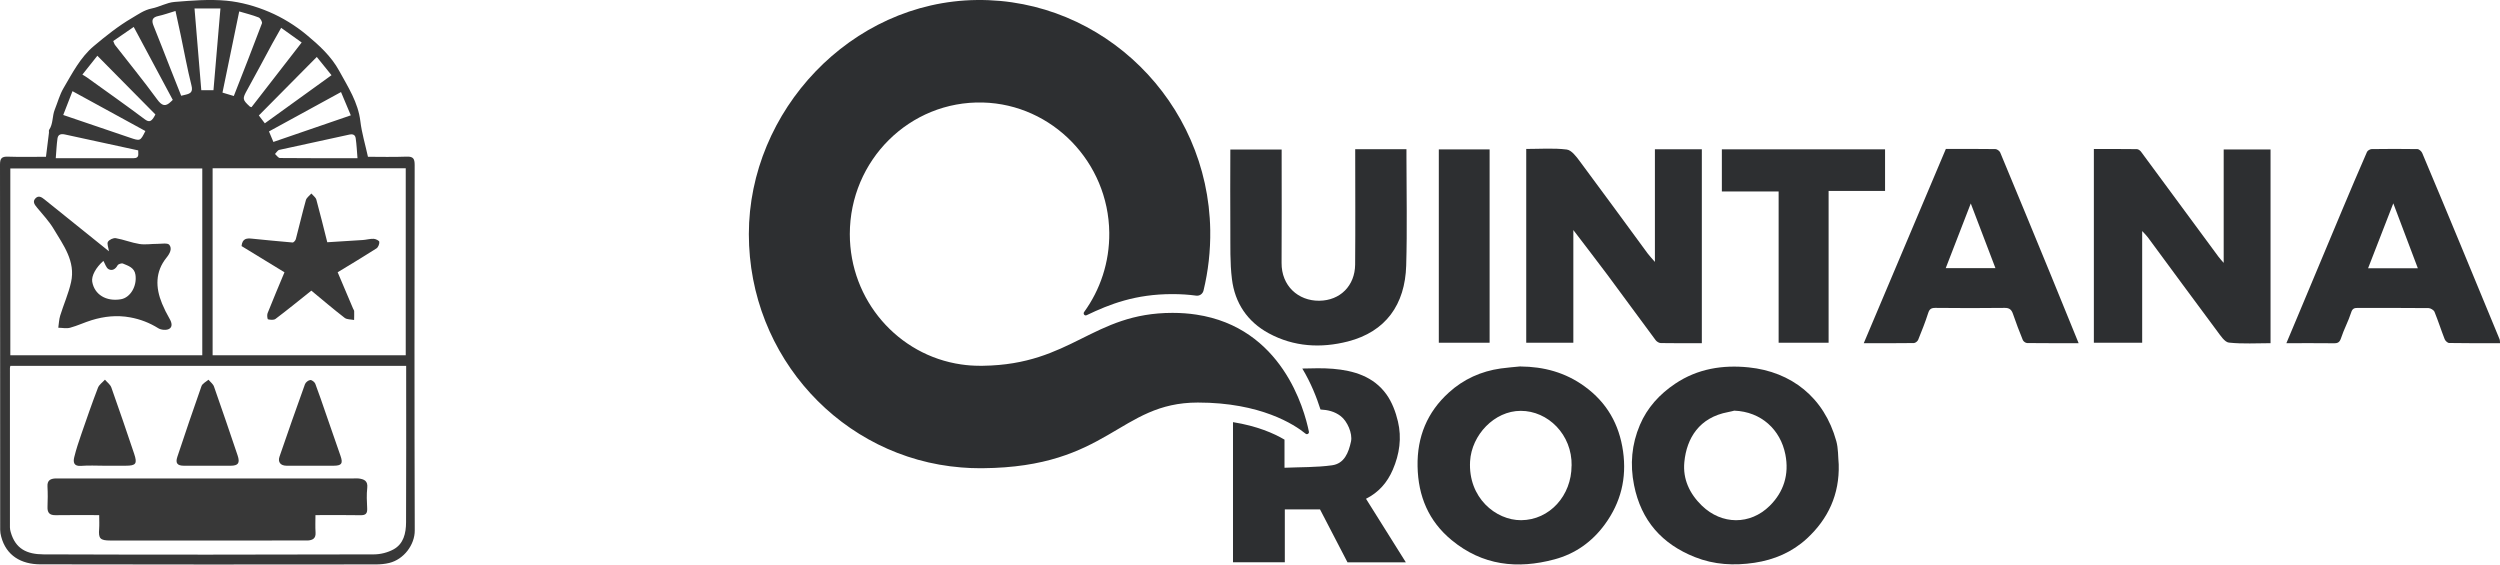 <svg width="217" height="49" viewBox="0 0 217 49" fill="none" xmlns="http://www.w3.org/2000/svg">
<g clip-path="url(#clip0_938_1498)">
<path d="M31.937 13.609C32.96 13.609 34.127 13.642 35.291 13.596C35.873 13.572 35.994 13.777 35.993 14.329C35.977 24.9 35.967 35.469 36.001 46.04C36.005 47.293 35.05 48.554 33.79 48.863C33.41 48.956 33.007 48.991 32.615 48.991C22.907 48.999 13.198 49.01 3.491 48.984C1.848 48.979 0.535 48.234 0.103 46.577C0.053 46.387 0.016 46.187 0.016 45.992C0.011 35.423 0.016 24.852 0 14.282C0 13.734 0.161 13.581 0.688 13.598C1.774 13.636 2.863 13.609 3.99 13.609C4.08 12.891 4.166 12.203 4.25 11.516C4.259 11.435 4.224 11.331 4.262 11.274C4.627 10.74 4.523 10.077 4.755 9.507C5.006 8.887 5.179 8.22 5.514 7.65C6.277 6.352 6.974 4.978 8.146 3.996C9.192 3.118 10.272 2.255 11.443 1.571C11.974 1.261 12.515 0.863 13.174 0.734C13.841 0.603 14.473 0.223 15.138 0.169C16.639 0.048 18.164 -0.08 19.656 0.06C20.917 0.179 22.198 0.538 23.368 1.037C24.523 1.528 25.639 2.217 26.609 3.022C27.684 3.916 28.75 4.878 29.445 6.153C30.205 7.549 31.085 8.878 31.281 10.534C31.399 11.528 31.695 12.5 31.938 13.609H31.937ZM0.899 31.757C0.884 31.835 0.862 31.892 0.862 31.948C0.859 36.559 0.859 41.17 0.862 45.779C0.862 45.915 0.892 46.056 0.93 46.187C1.343 47.646 2.339 48.113 3.768 48.119C13.333 48.156 22.896 48.146 32.461 48.12C33.027 48.119 33.649 47.961 34.148 47.692C35.036 47.212 35.241 46.278 35.246 45.346C35.267 41.002 35.255 36.656 35.255 32.311V31.756H0.899V31.757ZM18.455 14.604V30.839H35.218V14.604H18.455ZM17.557 14.625H0.896V30.838H17.558V14.625H17.557ZM17.472 7.827H18.529C18.73 5.463 18.93 3.123 19.134 0.732H16.884C17.084 3.149 17.277 5.479 17.472 7.827ZM15.728 8.311C15.904 8.269 16.013 8.243 16.122 8.217C16.544 8.116 16.759 7.974 16.621 7.422C16.261 5.986 15.997 4.526 15.692 3.076C15.544 2.376 15.39 1.677 15.233 0.952C14.666 1.121 14.206 1.291 13.732 1.392C13.189 1.509 13.146 1.792 13.333 2.25C13.806 3.416 14.257 4.591 14.717 5.763C15.054 6.618 15.395 7.471 15.727 8.312L15.728 8.311ZM20.295 8.334C21.114 6.238 21.944 4.14 22.737 2.028C22.784 1.905 22.598 1.572 22.451 1.515C21.911 1.302 21.341 1.163 20.764 0.992C20.276 3.357 19.792 5.705 19.311 8.038C19.65 8.139 19.965 8.235 20.295 8.333V8.334ZM9.829 3.563C9.904 3.732 9.928 3.835 9.988 3.91C11.206 5.476 12.463 7.013 13.632 8.615C14.044 9.18 14.351 9.306 14.848 8.813C14.904 8.758 14.961 8.706 14.997 8.67C13.863 6.551 12.738 4.45 11.607 2.337C11 2.755 10.418 3.156 9.829 3.562V3.563ZM12.619 11.373C10.521 10.225 8.451 9.094 6.292 7.914C6.013 8.631 5.755 9.294 5.488 9.981C7.491 10.662 9.371 11.298 11.248 11.94C12.177 12.257 12.175 12.262 12.619 11.373ZM24.404 2.416C24.114 2.93 23.867 3.355 23.633 3.786C22.911 5.117 22.205 6.459 21.468 7.783C21.031 8.568 21.022 8.636 21.69 9.253C21.712 9.273 21.75 9.275 21.832 9.302C23.265 7.454 24.706 5.596 26.185 3.688C25.602 3.271 25.027 2.861 24.404 2.416ZM7.152 6.475C7.314 6.574 7.435 6.639 7.545 6.719C9.222 7.924 10.91 9.114 12.562 10.351C12.944 10.637 13.118 10.527 13.326 10.222C13.407 10.101 13.47 9.967 13.488 9.935C11.795 8.221 10.138 6.545 8.451 4.839C8.045 5.35 7.612 5.895 7.151 6.475H7.152ZM23.729 12.321C25.947 11.559 28.182 10.79 30.45 10.011C30.164 9.329 29.9 8.703 29.6 7.99C27.465 9.158 25.398 10.287 23.347 11.408C23.494 11.76 23.591 11.991 23.729 12.321ZM28.775 6.526C28.317 5.958 27.875 5.411 27.497 4.943C25.783 6.673 24.127 8.346 22.467 10.022C22.607 10.204 22.786 10.44 22.987 10.704C24.906 9.32 26.812 7.943 28.774 6.528L28.775 6.526ZM4.84 13.732C7.139 13.732 9.371 13.733 11.602 13.731C12.138 13.731 11.978 13.347 11.997 13.054C9.854 12.589 7.754 12.139 5.654 11.676C5.319 11.603 5.042 11.642 4.989 12.024C4.914 12.559 4.892 13.102 4.84 13.732ZM31.03 13.732C30.978 13.109 30.955 12.55 30.874 12C30.833 11.716 30.649 11.609 30.315 11.684C28.294 12.139 26.263 12.558 24.242 13.009C24.1 13.04 23.994 13.242 23.871 13.364C24.012 13.487 24.154 13.715 24.297 13.716C26.511 13.738 28.724 13.732 31.03 13.732Z" fill="#383838"/>
<path d="M8.611 44.712C7.291 44.712 6.061 44.698 4.83 44.718C4.31 44.726 4.103 44.517 4.124 43.996C4.147 43.405 4.154 42.812 4.121 42.222C4.092 41.702 4.373 41.554 4.802 41.529C4.924 41.521 5.045 41.528 5.166 41.528C13.68 41.528 22.192 41.528 30.706 41.528C30.848 41.528 30.991 41.513 31.129 41.531C31.598 41.593 31.946 41.727 31.877 42.35C31.812 42.934 31.839 43.533 31.871 44.122C31.895 44.576 31.741 44.73 31.286 44.72C30.016 44.694 28.745 44.712 27.382 44.712C27.382 45.218 27.356 45.719 27.39 46.217C27.425 46.738 27.142 46.887 26.713 46.915C26.613 46.922 26.512 46.915 26.41 46.915C20.802 46.915 15.194 46.914 9.585 46.917C8.675 46.917 8.542 46.733 8.605 45.913C8.634 45.533 8.61 45.148 8.61 44.711L8.611 44.712Z" fill="#383838"/>
<path d="M9.04 40.425C8.375 40.425 7.705 40.383 7.043 40.438C6.414 40.49 6.336 40.131 6.442 39.693C6.608 39.005 6.836 38.33 7.067 37.66C7.53 36.321 7.994 34.98 8.502 33.658C8.606 33.386 8.902 33.188 9.109 32.956C9.298 33.181 9.572 33.374 9.665 33.634C10.346 35.545 10.997 37.467 11.645 39.389C11.935 40.248 11.801 40.424 10.917 40.424C10.291 40.424 9.666 40.424 9.039 40.424L9.04 40.425Z" fill="#383838"/>
<path d="M18.006 40.425C17.322 40.425 16.637 40.429 15.952 40.425C15.386 40.422 15.213 40.194 15.392 39.657C16.079 37.606 16.765 35.556 17.488 33.519C17.569 33.289 17.884 33.143 18.091 32.959C18.255 33.155 18.492 33.324 18.573 33.55C19.272 35.533 19.947 37.526 20.621 39.519C20.85 40.194 20.686 40.423 20.002 40.427C19.337 40.43 18.672 40.427 18.008 40.427L18.006 40.425Z" fill="#383838"/>
<path d="M26.962 40.425C26.258 40.425 25.552 40.432 24.848 40.423C24.347 40.415 24.1 40.106 24.262 39.633C24.983 37.534 25.717 35.438 26.471 33.351C26.53 33.185 26.763 33.004 26.931 32.986C27.067 32.971 27.308 33.16 27.367 33.31C27.69 34.153 27.973 35.01 28.27 35.863C28.702 37.106 29.141 38.348 29.565 39.593C29.786 40.24 29.645 40.422 28.956 40.425C28.291 40.429 27.627 40.425 26.963 40.425H26.962Z" fill="#383838"/>
<path d="M27.025 25.228C25.971 26.068 24.956 26.894 23.914 27.682C23.763 27.794 23.471 27.766 23.264 27.717C23.209 27.705 23.162 27.346 23.224 27.192C23.688 26.022 24.18 24.864 24.692 23.635C23.46 22.882 22.191 22.107 20.966 21.358C21.038 20.676 21.437 20.674 21.853 20.714C23.034 20.828 24.214 20.953 25.396 21.049C25.485 21.056 25.647 20.875 25.678 20.755C25.977 19.63 26.236 18.493 26.551 17.374C26.613 17.154 26.863 16.987 27.025 16.796C27.174 16.974 27.403 17.129 27.46 17.333C27.799 18.567 28.1 19.813 28.407 21.027C29.445 20.963 30.473 20.904 31.5 20.833C31.814 20.811 32.128 20.715 32.439 20.729C32.614 20.736 32.916 20.888 32.924 20.995C32.94 21.181 32.826 21.467 32.673 21.564C31.584 22.262 30.471 22.924 29.309 23.632C29.747 24.667 30.198 25.729 30.649 26.792C30.681 26.864 30.74 26.935 30.742 27.008C30.751 27.263 30.74 27.519 30.736 27.775C30.459 27.717 30.117 27.745 29.915 27.589C28.94 26.836 28.003 26.035 27.026 25.229L27.025 25.228Z" fill="#383838"/>
<path d="M9.456 21.813C9.41 21.473 9.267 21.153 9.37 20.987C9.484 20.802 9.841 20.636 10.057 20.674C10.747 20.796 11.411 21.069 12.102 21.178C12.608 21.259 13.14 21.163 13.66 21.167C14.019 21.168 14.553 21.065 14.699 21.254C14.954 21.58 14.756 21.989 14.45 22.368C13.466 23.586 13.491 24.958 14.065 26.35C14.252 26.803 14.473 27.246 14.72 27.669C14.914 28.001 15.001 28.377 14.671 28.554C14.432 28.682 13.983 28.643 13.742 28.492C12.978 28.017 12.185 27.71 11.298 27.547C10.153 27.338 9.053 27.456 7.965 27.788C7.331 27.981 6.726 28.274 6.087 28.447C5.767 28.534 5.404 28.452 5.059 28.447C5.112 28.094 5.121 27.728 5.226 27.392C5.526 26.42 5.949 25.479 6.169 24.489C6.571 22.672 5.496 21.277 4.649 19.854C4.255 19.194 3.709 18.624 3.218 18.024C3.007 17.767 2.795 17.502 3.087 17.207C3.343 16.95 3.601 17.1 3.852 17.304C5.698 18.799 7.554 20.284 9.456 21.811V21.813ZM8.973 22.647C8.324 23.217 7.92 23.954 8.006 24.458C8.196 25.568 9.214 26.191 10.49 25.976C11.311 25.838 11.908 24.838 11.757 23.846C11.663 23.224 11.133 23.073 10.674 22.879C10.553 22.828 10.264 22.921 10.205 23.032C10.016 23.379 9.72 23.53 9.423 23.363C9.214 23.247 9.127 22.907 8.975 22.647H8.973Z" fill="#383838"/>
</g>
<g clip-path="url(#clip1_938_1498)">
<path d="M193.016 22.811V12.973H197.083V29.788C195.891 29.788 194.666 29.866 193.469 29.738C193.099 29.698 192.74 29.127 192.448 28.741C190.433 26.037 188.436 23.315 186.432 20.599C186.294 20.415 186.129 20.258 185.941 20.056V29.749H181.747V12.934C182.978 12.934 184.23 12.928 185.483 12.945C185.61 12.945 185.776 13.074 185.858 13.192C188.099 16.221 190.334 19.256 192.569 22.291C192.685 22.447 192.823 22.593 193.011 22.811H193.016Z" fill="#2D2F31"/>
<path d="M132.477 12.929C133.674 12.929 134.844 12.839 135.992 12.979C136.406 13.03 136.82 13.584 137.123 13.993C139.104 16.653 141.053 19.329 143.017 22C143.188 22.23 143.392 22.437 143.646 22.734V12.957H147.719V29.789C146.516 29.789 145.341 29.8 144.16 29.778C144.011 29.778 143.812 29.66 143.718 29.537C142.316 27.655 140.937 25.757 139.535 23.87C138.58 22.588 137.598 21.328 136.566 19.968V29.75H132.477V12.929Z" fill="#2D2F31"/>
<path d="M131.969 31.81C134.01 31.827 135.876 32.325 137.553 33.546C139.468 34.94 140.545 36.81 140.881 39.173C141.212 41.519 140.683 43.619 139.308 45.506C138.199 47.029 136.731 48.07 134.932 48.552C131.709 49.42 128.674 49.089 126.003 46.883C124.005 45.237 123.095 43.076 123.045 40.483C122.995 37.913 123.884 35.769 125.766 34.066C127.046 32.907 128.564 32.224 130.263 31.983C130.832 31.905 131.406 31.86 131.974 31.804L131.969 31.81ZM136.417 40.422C136.466 37.723 134.364 35.657 131.996 35.662C129.706 35.662 127.736 37.762 127.603 40.035C127.421 43.199 129.833 45.164 132.035 45.153C134.513 45.136 136.411 43.014 136.411 40.422H136.417Z" fill="#2D2F31"/>
<path d="M159.601 40.321C159.672 42.913 158.69 45.035 156.841 46.743C155.561 47.925 154.005 48.591 152.283 48.849C150.517 49.112 148.79 49.022 147.117 48.356C144.27 47.225 142.454 45.203 141.836 42.112C141.472 40.304 141.632 38.551 142.344 36.883C142.984 35.377 144.055 34.212 145.407 33.305C147.36 31.994 149.546 31.659 151.786 31.888C155.484 32.269 158.337 34.481 159.391 38.288C159.568 38.932 159.54 39.638 159.601 40.315V40.321ZM150.533 35.645C150.451 35.662 150.23 35.729 149.998 35.769C147.504 36.233 146.4 38.025 146.201 40.108C146.058 41.581 146.648 42.846 147.724 43.893C149.457 45.567 151.919 45.578 153.613 43.904C154.827 42.7 155.313 41.183 154.97 39.447C154.546 37.303 152.884 35.735 150.533 35.645Z" fill="#2D2F31"/>
<path d="M117.626 12.951H122.08C122.08 13.164 122.08 13.377 122.08 13.589C122.08 16.742 122.151 19.9 122.058 23.052C121.958 26.44 120.281 28.792 117.003 29.637C114.668 30.236 112.306 30.113 110.121 28.926C108.278 27.924 107.185 26.306 106.931 24.217C106.754 22.8 106.804 21.35 106.793 19.917C106.771 17.621 106.793 15.32 106.793 12.979H111.247C111.247 13.169 111.247 13.382 111.247 13.595C111.247 16.669 111.263 19.743 111.241 22.812C111.224 24.811 112.681 26.121 114.508 26.104C116.34 26.087 117.61 24.788 117.626 22.963C117.654 19.648 117.632 16.333 117.632 12.951H117.626Z" fill="#2D2F31"/>
<path d="M217 29.789C215.515 29.789 214.053 29.8 212.59 29.772C212.452 29.772 212.254 29.587 212.198 29.442C211.889 28.658 211.636 27.852 211.315 27.068C211.249 26.911 210.979 26.749 210.802 26.743C208.755 26.721 206.707 26.732 204.66 26.726C204.351 26.726 204.185 26.777 204.075 27.14C203.838 27.885 203.451 28.585 203.209 29.33C203.087 29.694 202.949 29.8 202.59 29.795C201.244 29.778 199.903 29.789 198.457 29.789C198.788 29.005 199.103 28.26 199.412 27.516C200.709 24.419 202.006 21.317 203.302 18.226C204.009 16.541 204.721 14.861 205.455 13.187C205.51 13.064 205.72 12.946 205.858 12.941C207.182 12.924 208.506 12.918 209.831 12.941C209.974 12.941 210.19 13.136 210.25 13.288C211.387 15.981 212.513 18.686 213.633 21.39C214.748 24.072 215.852 26.76 216.961 29.442C217 29.532 216.989 29.638 217.005 29.783L217 29.789ZM207.739 17.65C206.967 19.643 206.266 21.452 205.548 23.288H209.87C209.174 21.446 208.484 19.621 207.739 17.65Z" fill="#2D2F31"/>
<path d="M180.423 29.788C178.883 29.788 177.421 29.794 175.958 29.777C175.826 29.777 175.627 29.637 175.578 29.508C175.274 28.764 174.987 28.013 174.728 27.252C174.601 26.882 174.424 26.72 174.005 26.725C171.996 26.748 169.993 26.748 167.984 26.725C167.631 26.725 167.476 26.826 167.366 27.173C167.117 27.957 166.808 28.724 166.499 29.491C166.45 29.62 166.257 29.771 166.13 29.777C164.711 29.799 163.287 29.788 161.775 29.788C164.165 24.139 166.521 18.55 168.9 12.929C170.313 12.929 171.759 12.917 173.199 12.94C173.342 12.94 173.563 13.102 173.618 13.236C175.097 16.787 176.565 20.348 178.028 23.909C178.817 25.829 179.601 27.761 180.423 29.783V29.788ZM168.894 23.276H173.205C172.487 21.389 171.792 19.564 171.063 17.66C170.313 19.592 169.606 21.417 168.889 23.276H168.894Z" fill="#2D2F31"/>
<path d="M122.019 48.81H116.963C116.18 47.304 115.38 45.764 114.579 44.218H111.522V48.804H107.024V36.642C109.116 36.978 110.567 37.611 111.495 38.16V40.601C112.918 40.54 114.281 40.573 115.617 40.388C116.688 40.243 117.057 39.291 117.267 38.322C117.416 37.611 116.936 36.553 116.384 36.127C115.838 35.702 115.236 35.579 114.618 35.545C114.292 34.515 113.801 33.26 113.04 31.989C113.928 31.967 114.822 31.939 115.705 32.012C117.499 32.163 119.221 32.672 120.341 34.229C120.827 34.907 121.147 35.758 121.34 36.581C121.682 38.009 121.478 39.42 120.893 40.775C120.413 41.889 119.668 42.74 118.569 43.294C119.717 45.126 120.849 46.934 122.024 48.804L122.019 48.81Z" fill="#2D2F31"/>
<path d="M163.623 12.969V16.575H158.723V29.75H154.385V16.619H149.457V12.963H163.618L163.623 12.969Z" fill="#2D2F31"/>
<path d="M129.298 12.968V29.749H124.889V12.968H129.298Z" fill="#2D2F31"/>
<path d="M113.614 37.466C113.647 37.634 113.454 37.752 113.327 37.645C112.35 36.85 109.431 34.941 103.973 34.941C97.135 34.941 96.236 40.551 85.292 40.641C85.204 40.641 85.121 40.641 85.033 40.641C84.492 40.641 83.962 40.619 83.432 40.574C73.112 39.751 65 30.999 65 20.321C65 9.643 73.841 0.13 84.79 0.001C95.755 -0.128 104.867 8.842 105.049 19.968C105.076 21.782 104.872 23.546 104.464 25.226C104.392 25.512 104.127 25.696 103.84 25.663C103.183 25.573 102.494 25.528 101.765 25.528C98.559 25.528 96.34 26.391 94.321 27.359C94.15 27.443 93.989 27.242 94.1 27.085C95.496 25.159 96.313 22.773 96.285 20.198C96.219 14.083 91.341 9.055 85.314 8.898C78.962 8.736 73.764 13.91 73.764 20.321C73.764 26.077 77.963 30.842 83.427 31.632C83.951 31.71 84.481 31.749 85.027 31.749C85.126 31.749 85.22 31.749 85.32 31.749C93.029 31.643 94.828 27.158 101.771 27.158C102.505 27.158 103.195 27.208 103.846 27.309C111.268 28.434 113.211 35.484 113.614 37.477V37.466Z" fill="#2D2F31"/>
</g>
<defs>
<clipPath id="clip0_938_1498">
<rect width="36" height="49" fill="white"/>
</clipPath>
<clipPath id="clip1_938_1498">
<rect width="152" height="49" fill="white" transform="translate(65)"/>
</clipPath>
</defs>
</svg>
